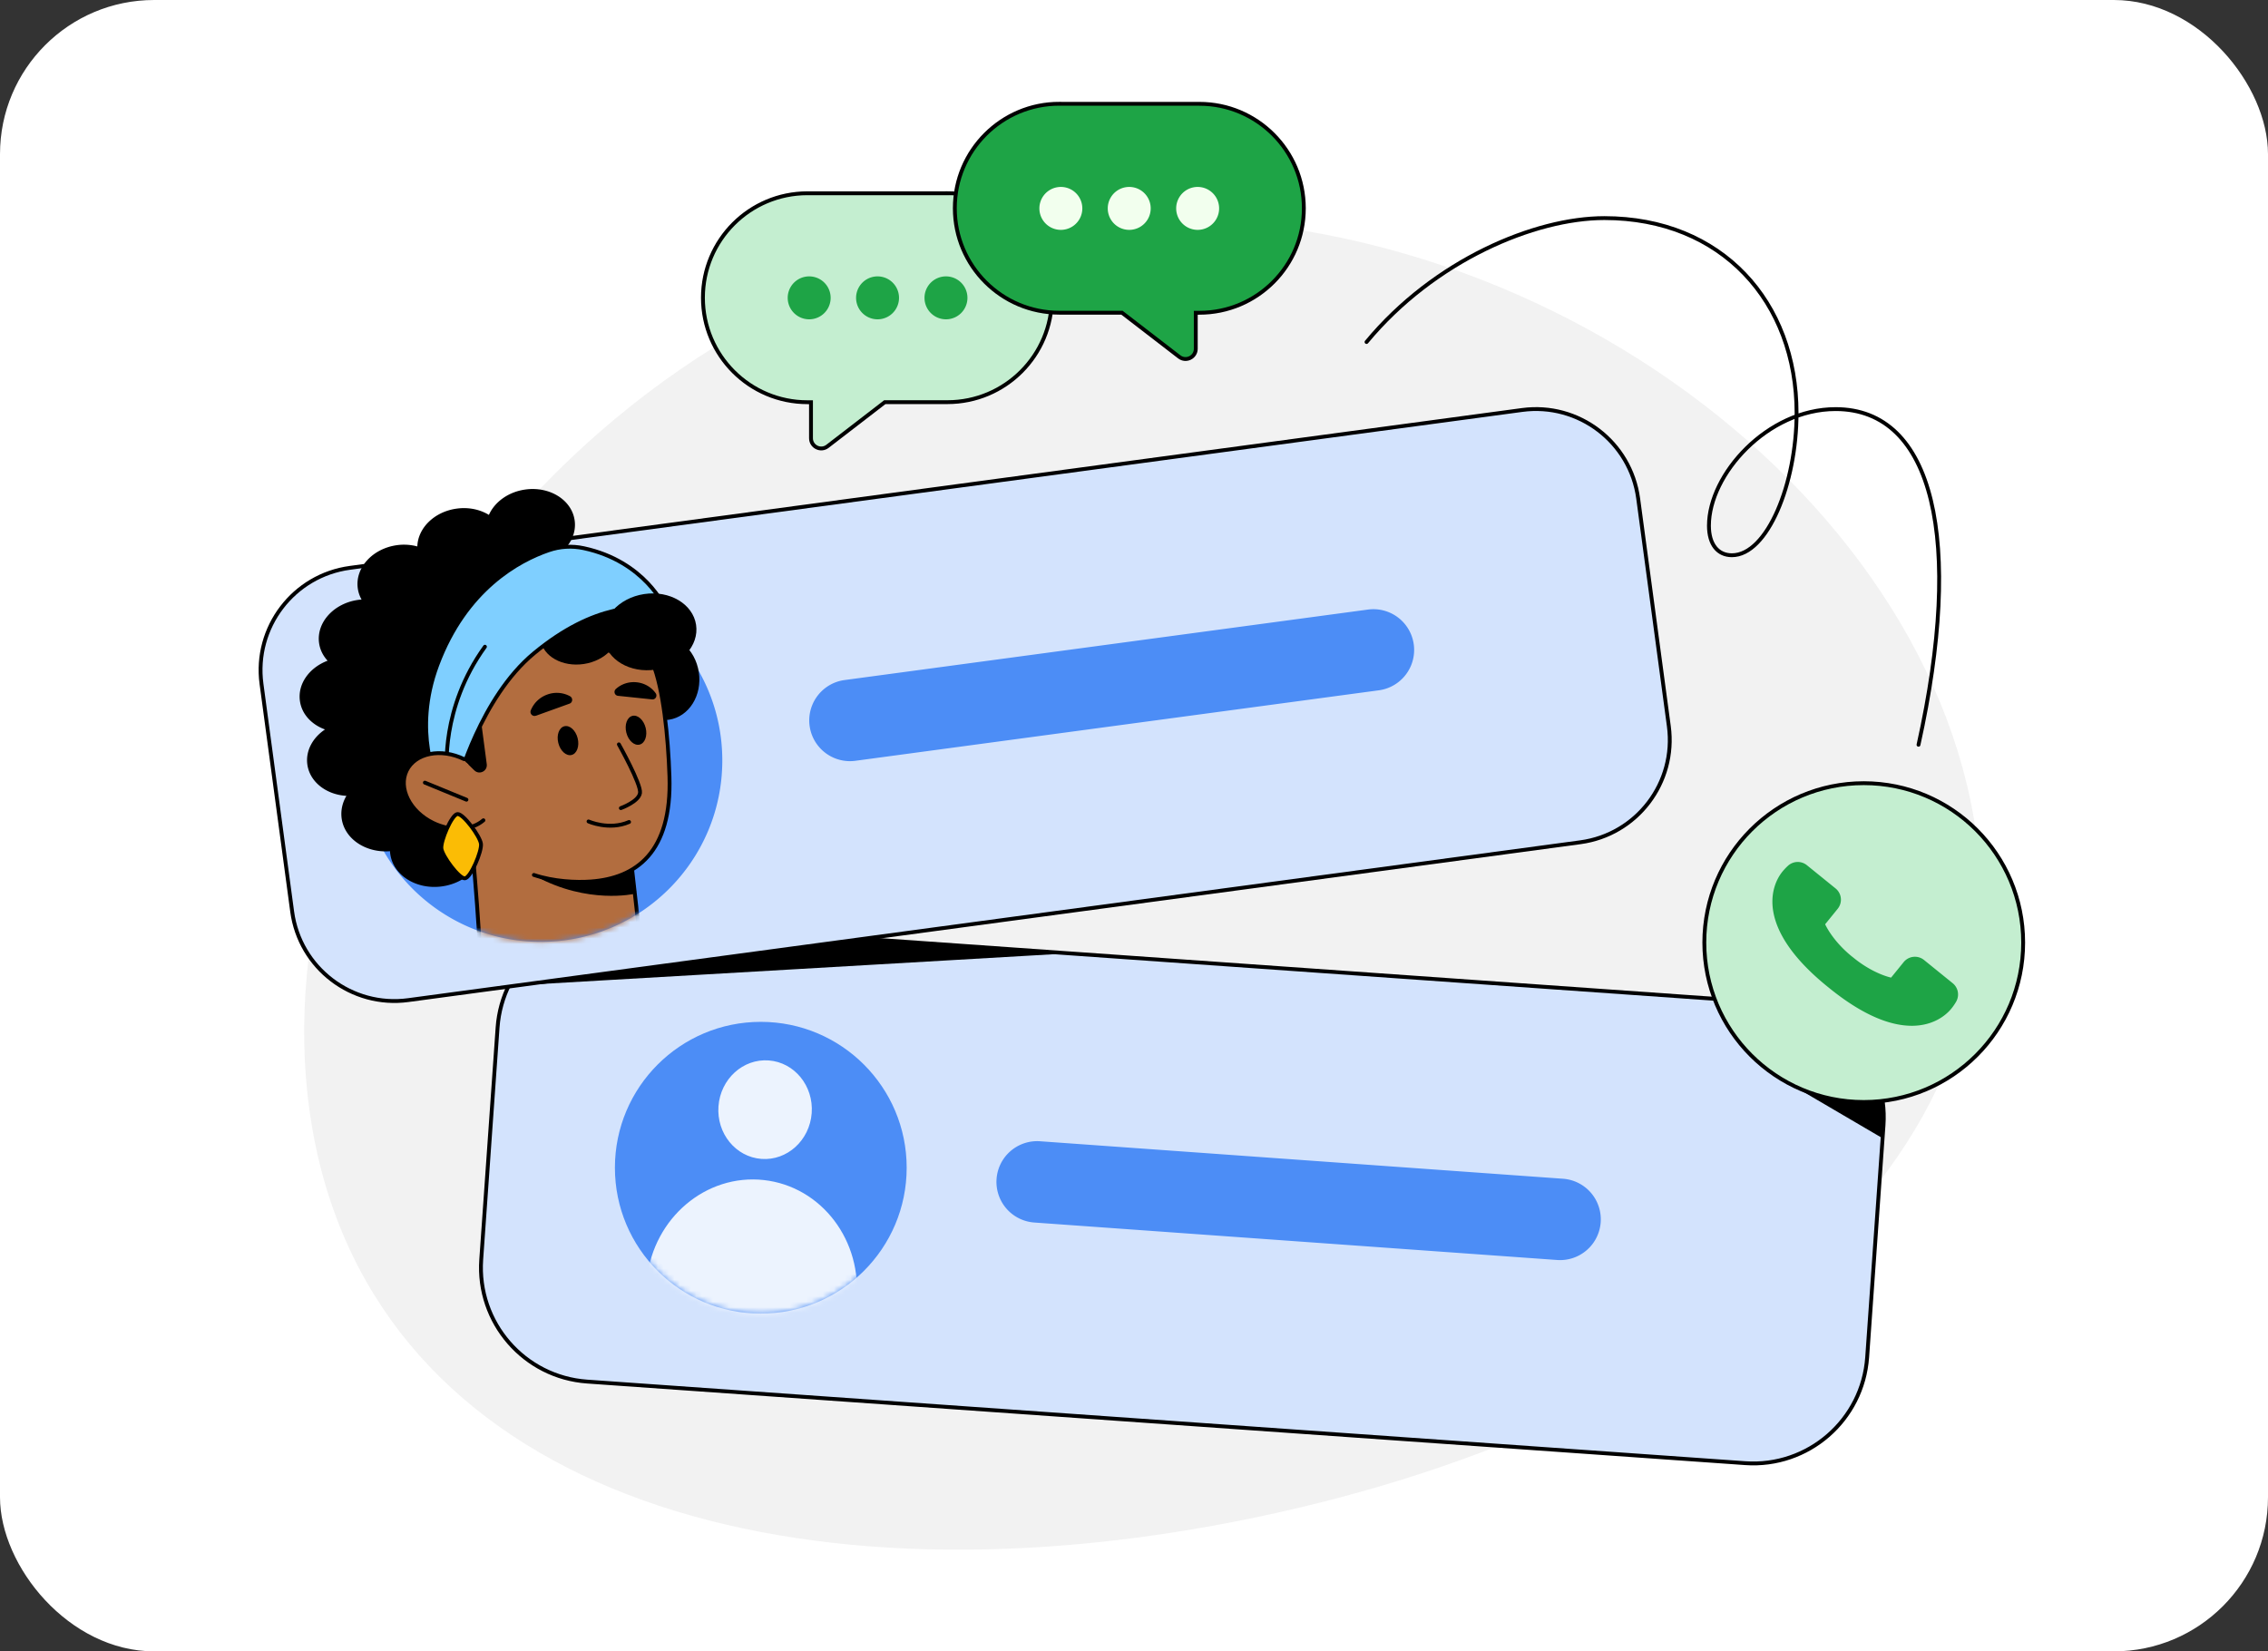 <svg xmlns="http://www.w3.org/2000/svg" width="412" height="300" fill="none"><rect width="100%" height="100%" fill="#333333" stroke="none"/><rect width="412" height="300" fill="#fff" rx="28"/><path fill="#F2F2F2" d="M357.903 145.21c13.47 64.24-46.54 112.99-129.54 130.4-83 17.41-157.54-3.13-171.01-67.36-13.48-64.24 39.23-147.86 122.22-165.27 83-17.41 164.85 37.99 178.33 102.23Z"/><path fill="#D3E3FD" stroke="#000" stroke-linecap="round" stroke-linejoin="round" stroke-width=".7" d="m322.914 182.258-210.368-14.821c-11.432-.805-21.352 7.809-22.157 19.241l-2.97 42.155c-.805 11.432 7.809 21.352 19.24 22.157l210.369 14.821c11.431.806 21.351-7.809 22.157-19.24l2.97-42.156c.805-11.431-7.809-21.351-19.241-22.157Z"/><path fill="#4C8DF6" d="M138.204 238.639c14.635 0 26.5-11.864 26.5-26.5 0-14.635-11.865-26.5-26.5-26.5-14.636 0-26.5 11.865-26.5 26.5 0 14.636 11.864 26.5 26.5 26.5Z"/><path fill="#ECF3FE" d="M147.45 202.227c.369-4.94-3.122-9.229-7.797-9.579-4.676-.35-8.766 3.372-9.136 8.312-.37 4.94 3.121 9.228 7.797 9.578 4.676.35 8.766-3.371 9.136-8.311Z"/><mask id="a_set_up_contacts" width="54" height="54" x="111" y="185" maskUnits="userSpaceOnUse" style="mask-type:luminance"><path fill="#fff" d="M138.204 238.639c14.635 0 26.5-11.864 26.5-26.5 0-14.635-11.865-26.5-26.5-26.5-14.636 0-26.5 11.865-26.5 26.5 0 14.636 11.864 26.5 26.5 26.5Z"/></mask><g mask="url(#a_set_up_contacts)"><path fill="#ECF3FE" d="M155.548 236.536c1.228-11.071-6.289-20.991-16.789-22.156-10.501-1.165-20.009 6.866-21.238 17.938-1.228 11.072 6.289 20.991 16.79 22.156 10.501 1.165 20.009-6.866 21.237-17.938Z"/></g><path fill="#4C8DF6" d="m187.884 222.094 95.016 6.811a7.4 7.4 0 0 0 1.058-14.762l-95.016-6.811a7.399 7.399 0 0 0-7.91 6.852 7.4 7.4 0 0 0 6.852 7.91Z"/><path fill="#000" d="m336.494 181.211-11.56 15.58 17.13 10.04.36-13.55-5.93-12.07ZM116.732 167.671c-11.07-.79-19.92-.25-24.04 11.41l101.67-5.9-77.63-5.51Z"/><path fill="#C4EED0" stroke="#000" stroke-miterlimit="10" stroke-width=".7" d="M338.564 200.199c15.994 0 28.959-12.965 28.959-28.96 0-15.994-12.965-28.96-28.959-28.96-15.995 0-28.96 12.966-28.96 28.96 0 15.995 12.965 28.96 28.96 28.96Z"/><path fill="#1EA446" d="M336.443 173.789c-3.63-2.94-4.89-5.88-4.89-5.88l2.28-2.81c.91-1.13.74-2.78-.39-3.7l-5.21-4.22a2.63 2.63 0 0 0-3.45.12c-.34.31-.68.67-1 1.06-2.15 2.66-4.93 10.35 8.39 21.04 13.23 10.79 20.17 6.48 22.32 3.82.32-.39.6-.81.83-1.2.67-1.13.42-2.57-.6-3.4l-5.21-4.22a2.634 2.634 0 0 0-3.7.39l-2.28 2.81s-3.14-.62-6.77-3.56l-.32-.26v.01Z"/><path fill="#C4EED0" stroke="#000" stroke-miterlimit="10" stroke-width=".7" d="M172.113 35.11h-25.44c-10.48 0-18.98 8.5-18.98 18.98s8.5 18.98 18.98 18.98h.65v6.54c0 1.54 1.77 2.42 3 1.47l10.41-8.02h11.38c10.48 0 18.98-8.5 18.98-18.98s-8.5-18.98-18.98-18.98v.01Z"/><path fill="#1EA446" d="M146.994 58.01a3.9 3.9 0 1 0 0-7.8 3.9 3.9 0 0 0 0 7.8ZM159.414 58.01a3.9 3.9 0 1 0 0-7.8 3.9 3.9 0 0 0 0 7.8ZM171.844 58.01a3.9 3.9 0 1 0 0-7.8 3.9 3.9 0 0 0 0 7.8Z"/><path fill="#1EA446" stroke="#000" stroke-miterlimit="10" stroke-width=".7" d="M192.433 18.86h25.44c10.48 0 18.98 8.5 18.98 18.98s-8.5 18.98-18.98 18.98h-.65v6.54c0 1.54-1.77 2.42-3 1.47l-10.41-8.02h-11.38c-10.48 0-18.98-8.5-18.98-18.98s8.5-18.98 18.98-18.98v.01Z"/><path fill="#F2FFEE" d="M217.563 41.76a3.9 3.9 0 1 0 0-7.8 3.9 3.9 0 0 0 0 7.8ZM205.133 41.76a3.9 3.9 0 1 0 0-7.8 3.9 3.9 0 0 0 0 7.8ZM192.713 41.76a3.9 3.9 0 1 0 0-7.8 3.9 3.9 0 0 0 0 7.8Z"/><path fill="#D3E3FD" stroke="#000" stroke-linecap="round" stroke-linejoin="round" stroke-width=".7" d="m74.16 181.689 212.917-28.675c10.263-1.382 17.462-10.822 16.08-21.084l-5.571-41.367c-1.382-10.263-10.822-17.462-21.085-16.08L63.583 103.158c-10.263 1.382-17.462 10.822-16.08 21.084l5.571 41.367c1.382 10.263 10.822 17.462 21.085 16.08Z"/><path fill="#4C8DF6" d="m155.326 138.221 95.151-12.814a7.4 7.4 0 1 0-1.975-14.668l-95.151 12.815a7.4 7.4 0 0 0 1.975 14.667ZM98.252 171.11c18.203 0 32.96-14.757 32.96-32.96 0-18.204-14.757-32.96-32.96-32.96-18.203 0-32.96 14.756-32.96 32.96 0 18.203 14.757 32.96 32.96 32.96Z"/><path fill="#000" d="M118.222 121.031c-1.3-9.52-8-17.05-16.82-20.26 2.1-1.5 3.32-3.81 2.99-6.21-.51-3.72-4.51-6.24-8.95-5.63-3.1.42-5.59 2.27-6.63 4.61-1.61-.98-3.67-1.44-5.85-1.14-4.05.55-7.05 3.52-7.15 6.87a9.33 9.33 0 0 0-3.71-.23c-4.43.61-7.62 4.11-7.11 7.83.1.74.34 1.42.69 2.05-.2.01-.41.03-.61.06-4.43.61-7.62 4.11-7.11 7.83.17 1.23.72 2.32 1.55 3.22-3.3 1.24-5.46 4.19-5.03 7.3.33 2.41 2.13 4.31 4.56 5.19-2.23 1.49-3.55 3.88-3.21 6.36.44 3.19 3.45 5.49 7.1 5.7-.73 1.24-1.06 2.65-.87 4.09.51 3.73 4.38 6.31 8.79 5.97 0 .16.01.32.04.48.53 3.9 4.74 6.55 9.39 5.91 2.57-.35 4.73-1.63 6.07-3.36 1.55.73 3.41 1.04 5.34.77 4.65-.64 8-4.31 7.46-8.22-.05-.35-.14-.69-.24-1.02 12.62-3.64 21.04-15.48 19.31-28.15v-.02Z"/><mask id="b_set_up_contacts" width="67" height="67" x="65" y="105" maskUnits="userSpaceOnUse" style="mask-type:luminance"><path fill="#fff" d="M98.252 171.11c18.203 0 32.96-14.757 32.96-32.96 0-18.204-14.757-32.96-32.96-32.96-18.203 0-32.96 14.756-32.96 32.96 0 18.203 14.757 32.96 32.96 32.96Z"/></mask><g mask="url(#b_set_up_contacts)"><path fill="#B26D3F" stroke="#000" stroke-miterlimit="10" stroke-width=".7" d="M84.832 143.6s1.94 19.34 2.39 30.02c0 0 19.55 1.82 29.09-2.49l-2.04-18.12-29.44-9.42v.01Z"/></g><path fill="#000" d="M97.123 159.05c5 .36 12.08 2.09 17.81-1l.63 3.95s-8.04 2.27-18.44-2.95ZM121.534 130.751c3.631-.553 6.054-4.418 5.412-8.633-.642-4.215-4.105-7.184-7.736-6.631-3.631.553-6.054 4.418-5.412 8.633.642 4.215 4.106 7.184 7.736 6.631Z"/><path fill="#B26D3F" d="M96.983 158.95c3.62 1.21 7.74 1.38 10.34 1.19 8.22-.59 14.74-5.26 14.29-19.06-.24-7.33-1.12-15.97-3.04-20.64l-14.98-9.1-24.1 18.65 1.97 12.95"/><path stroke="#000" stroke-linecap="round" stroke-linejoin="round" stroke-width=".7" d="M96.983 158.95c3.62 1.21 7.74 1.38 10.34 1.19 8.22-.59 14.74-5.26 14.29-19.06-.24-7.33-1.12-15.97-3.04-20.64l-14.98-9.1-24.1 18.65 1.97 12.95"/><path fill="#000" d="M116.192 135.27c.969-.244 1.46-1.61 1.097-3.051-.364-1.44-1.444-2.41-2.413-2.165-.969.244-1.461 1.61-1.097 3.051.363 1.44 1.444 2.41 2.413 2.165Z"/><path stroke="#000" stroke-linecap="round" stroke-miterlimit="10" stroke-width=".7" d="M112.424 135.229s4.07 7.25 3.84 8.83c-.23 1.58-3.48 2.75-3.48 2.75"/><path fill="#000" d="M97.343 130.02c-.6.22-1.16-.39-.92-.98a5.062 5.062 0 0 1 2.99-2.86 5.01 5.01 0 0 1 4.13.3c.56.31.52 1.13-.08 1.35l-6.11 2.2-.01-.01ZM118.464 127.06c.61.06 1-.63.64-1.13-.76-1.07-1.99-1.83-3.45-1.98-1.45-.15-2.81.33-3.78 1.22-.46.42-.23 1.17.39 1.24l6.21.65h-.01Z"/><path stroke="#000" stroke-linecap="round" stroke-linejoin="round" stroke-width=".7" d="M106.913 149.23s3.72 1.68 7.36.1"/><path fill="#000" d="m83.384 137.24 2.79 2.72c.91.88 2.41.12 2.25-1.13l-1.52-11.5-8.72 8.86 5.2 1.05ZM106.068 120.626c3.887-.592 6.667-3.515 6.208-6.529-.46-3.014-3.983-4.977-7.87-4.385-3.888.592-6.667 3.515-6.208 6.529.459 3.014 3.982 4.977 7.87 4.385Z"/><path fill="#000" d="M115.151 118.997c4.029-.613 6.924-3.554 6.465-6.568-.459-3.014-4.098-4.96-8.127-4.346-4.03.614-6.924 3.555-6.465 6.568.459 3.014 4.098 4.96 8.127 4.346Z"/><path fill="#7FCFFF" stroke="#000" stroke-linecap="round" stroke-linejoin="round" stroke-width=".7" d="M83.163 142.31s4.12-15.58 13.83-23.62c11.15-9.23 19.4-8.56 23.82-8.27 0 0-3.6-8.42-14.77-10.83-2.12-.46-4.33-.33-6.38.38-5.36 1.84-15.04 6.98-20.23 20.86-4.58 12.26.06 21.35.06 21.35l3.67.13Z"/><path stroke="#000" stroke-linecap="round" stroke-linejoin="round" stroke-width=".7" d="M81.213 140.09s-1.26-11.32 6.88-22.6"/><path fill="#B26D3F" d="m84.45 138.271.645.641-.288.624-.778-1.083.42-.182Z"/><path fill="#B26D3F" d="M84.303 137.91c-4.2-2.05-8.86-1.12-10.43 2.07-1.56 3.2.57 7.45 4.77 9.5 3.37 1.65 7.05 1.37 9.17-.46"/><path stroke="#000" stroke-linecap="round" stroke-linejoin="round" stroke-width=".7" d="M84.303 137.91c-4.2-2.05-8.86-1.12-10.43 2.07-1.56 3.2.57 7.45 4.77 9.5 3.37 1.65 7.05 1.37 9.17-.46M77.183 142.18l7.55 3.1"/><path fill="#000" d="M119.099 121.644c4.635-.706 7.925-4.35 7.348-8.139-.577-3.789-4.803-6.288-9.438-5.582-4.636.706-7.925 4.35-7.348 8.139.577 3.789 4.802 6.288 9.438 5.582ZM103.837 137.154c.969-.245 1.46-1.611 1.096-3.051-.363-1.441-1.443-2.41-2.413-2.166-.969.245-1.46 1.611-1.097 3.051.364 1.441 1.444 2.41 2.414 2.166ZM97.333 159.19s10.9 2.81 17.5-1.02l.42 4.21s-8.49 1.96-17.92-3.19Z"/><path stroke="#000" stroke-linecap="round" stroke-miterlimit="10" stroke-width=".7" d="M348.512 135.3c8.24-37.15 2.78-60.98-15.06-60.98-12.43 0-23.01 11.89-23.01 21.18 0 3.44 1.64 5.37 4.17 5.37 6.44 0 11.75-13.04 11.75-25.83 0-20.19-13.57-35.42-34.92-35.42-12.63 0-30.91 7.67-43.2 22.51"/><path fill="#FBBC05" stroke="#000" stroke-miterlimit="10" stroke-width=".7" d="M84.463 159.566c1.044-.122 3.07-4.882 2.909-6.261-.163-1.38-3.24-5.539-4.283-5.416-1.044.123-3.071 4.882-2.909 6.262.163 1.38 3.24 5.538 4.283 5.415Z"/></svg>